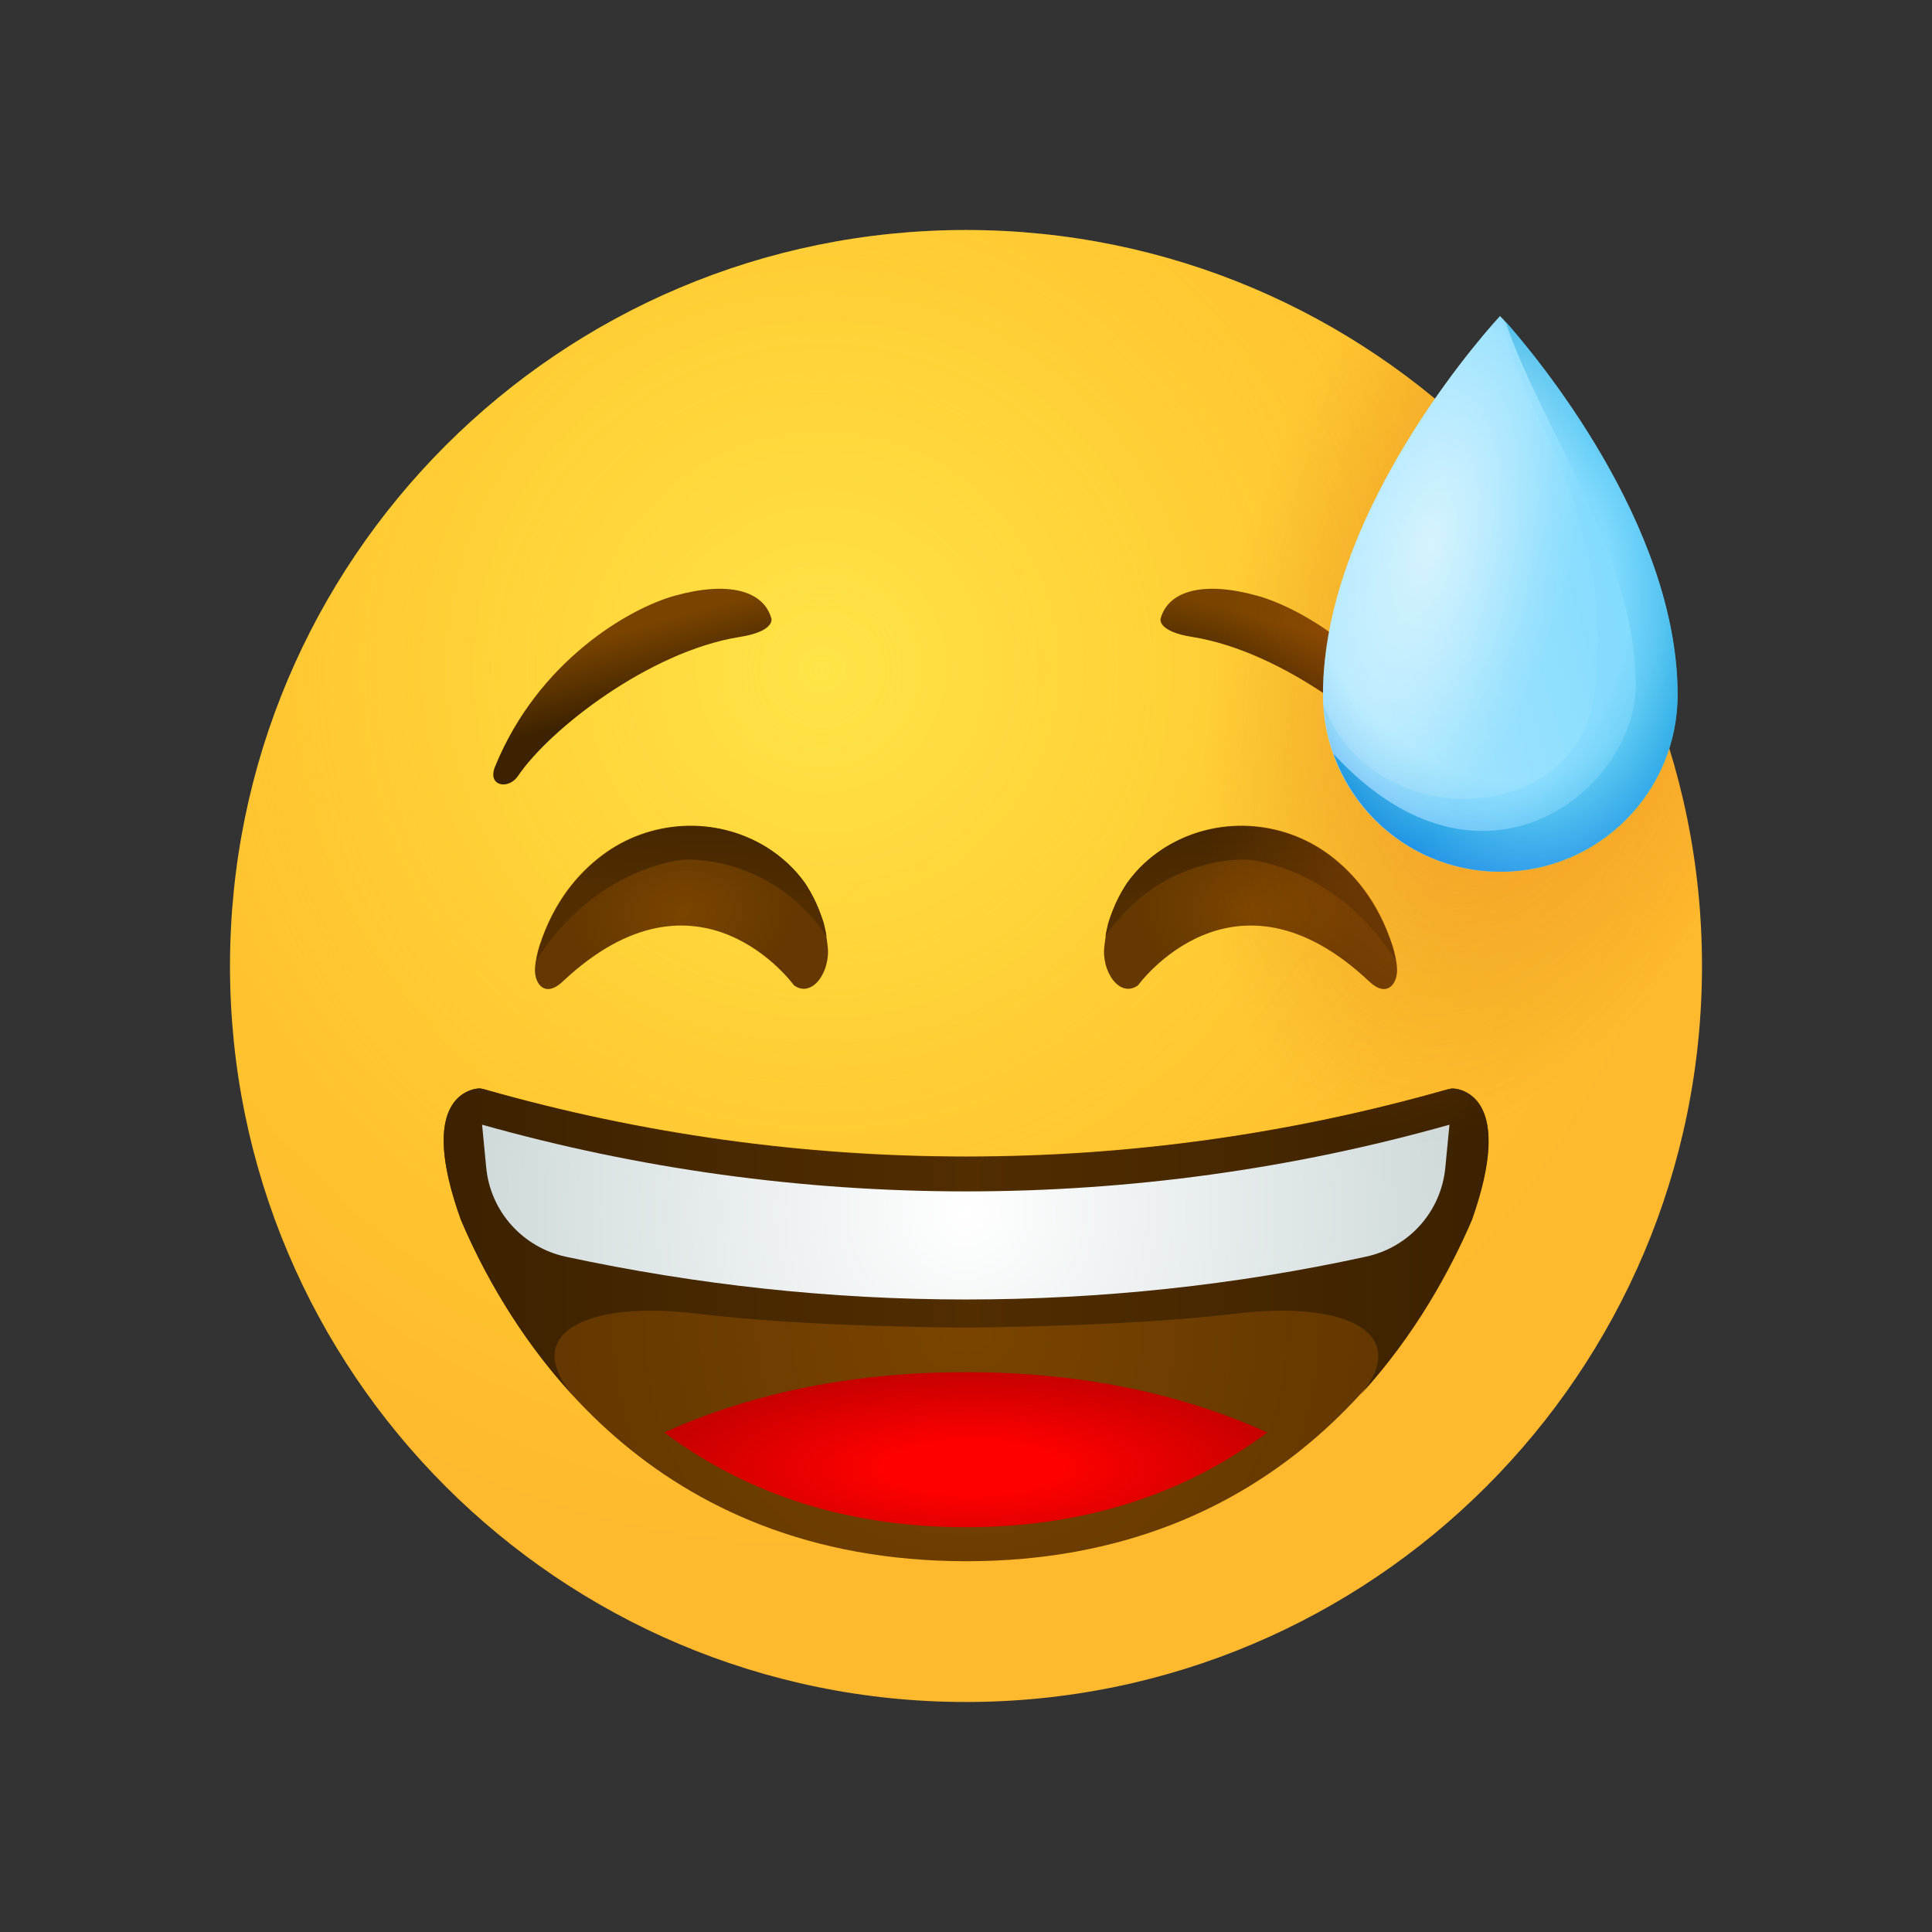 <?xml version="1.0" encoding="utf-8"?><!-- Скачано с сайта svg4.ru / Downloaded from svg4.ru -->
<svg width="800px" height="800px" viewBox="0 0 80 80" fill="none" xmlns="http://www.w3.org/2000/svg">
<rect x="0" y="0" width="80" height="80" fill="#333333" stroke="none"/>
<path d="M40 70.476C56.832 70.476 70.476 56.831 70.476 40C70.476 23.169 56.832 9.524 40 9.524C23.169 9.524 9.524 23.169 9.524 40C9.524 56.831 23.169 70.476 40 70.476Z" fill="url(#paint0_radial)"/>
<path opacity="0.5" d="M40 70.476C56.832 70.476 70.476 56.831 70.476 40C70.476 23.169 56.832 9.524 40 9.524C23.169 9.524 9.524 23.169 9.524 40C9.524 56.831 23.169 70.476 40 70.476Z" fill="url(#paint1_radial)"/>
<path d="M60.572 45.162C60.343 45.066 60.095 45.066 59.867 45.124C53.429 46.952 46.762 47.886 40 47.886C33.257 47.886 26.572 46.952 20.133 45.124C19.905 45.047 19.657 45.066 19.429 45.162C18.724 45.447 17.638 46.495 19.086 50.514C21.276 55.638 26.971 64.647 40.019 64.647C53.01 64.647 58.743 55.619 60.933 50.495C62.362 46.495 61.276 45.447 60.572 45.162Z" fill="url(#paint2_radial)"/>
<path d="M31.943 25.619C31.619 24.438 30.133 24.057 27.943 24.667C26.076 25.181 22.286 27.352 20.495 31.752C20.172 32.571 21.067 32.705 21.448 32.133C22.762 30.19 26.876 26.99 30.591 26.381C32.095 26.152 31.943 25.619 31.943 25.619Z" fill="url(#paint3_linear)"/>
<path d="M31.753 35.086C29.638 33.772 26.915 33.924 24.934 35.41C23.924 36.172 22.934 37.333 22.343 39.143C22.248 39.448 22.172 39.772 22.153 40.095C22.114 40.743 22.572 41.333 23.296 40.648C28.934 35.333 32.876 40.8 32.876 40.8C33.638 41.352 34.419 40.21 34.267 39.143C34.229 38.838 34.191 38.514 34.096 38.229C33.676 36.686 32.743 35.714 31.753 35.086Z" fill="url(#paint4_radial)"/>
<path d="M40 63.238C45.391 63.238 49.448 61.581 52.476 59.314C49.143 57.81 45.048 56.819 40 56.819C34.953 56.819 30.838 57.81 27.505 59.314C30.534 61.581 34.591 63.238 40 63.238Z" fill="url(#paint5_radial)"/>
<path d="M60.172 45.067C60.133 45.067 60.076 45.067 60.038 45.086C53.543 46.952 46.8 47.905 40 47.905C33.181 47.905 26.438 46.952 19.962 45.086C19.924 45.067 19.867 45.067 19.829 45.067C19.391 45.105 17.295 45.543 19.086 50.514C19.962 52.59 21.429 55.276 23.714 57.771C21.581 55.238 24.21 53.828 28.914 54.4C33.619 54.971 40.019 54.971 40.019 54.971C40.019 54.971 46.438 54.952 51.124 54.4C55.829 53.828 58.457 55.238 56.324 57.771C58.61 55.276 60.057 52.59 60.953 50.514C62.705 45.543 60.61 45.105 60.172 45.067Z" fill="url(#paint6_linear)"/>
<path d="M56.552 52.038C58.343 51.657 59.676 50.171 59.848 48.343L60.019 46.571C53.543 48.4 46.8 49.333 40 49.333C33.2 49.333 26.457 48.4 19.962 46.571L20.133 48.343C20.305 50.171 21.657 51.657 23.429 52.038C28.838 53.2 34.4 53.809 39.981 53.809C45.581 53.809 51.143 53.219 56.552 52.038Z" fill="url(#paint7_radial)"/>
<path d="M34.114 38.229C33.905 37.581 33.638 37.048 33.353 36.59C32.895 35.943 32.343 35.467 31.772 35.105C29.657 33.791 26.933 33.943 24.953 35.429C23.943 36.191 22.953 37.352 22.362 39.162C22.305 39.333 22.267 39.524 22.229 39.714C22.229 39.714 22.229 39.714 22.229 39.733C24.705 35.867 28.286 35.6 28.286 35.6C28.286 35.6 31.829 35.295 34.229 38.762C34.191 38.572 34.153 38.4 34.114 38.229Z" fill="url(#paint8_linear)"/>
<path d="M48.057 25.619C48.381 24.438 49.867 24.057 52.057 24.667C53.924 25.181 57.715 27.352 59.505 31.752C59.829 32.571 58.934 32.705 58.553 32.133C57.238 30.19 53.124 26.99 49.41 26.381C47.905 26.152 48.057 25.619 48.057 25.619Z" fill="url(#paint9_linear)"/>
<path d="M48.248 35.086C50.362 33.772 53.086 33.924 55.067 35.41C56.076 36.172 57.067 37.333 57.657 39.143C57.753 39.448 57.829 39.772 57.848 40.095C57.886 40.743 57.429 41.333 56.705 40.648C51.067 35.333 47.124 40.8 47.124 40.8C46.362 41.352 45.581 40.21 45.734 39.143C45.772 38.838 45.81 38.514 45.905 38.229C46.324 36.686 47.257 35.714 48.248 35.086Z" fill="url(#paint10_radial)"/>
<path d="M45.886 38.229C46.095 37.581 46.362 37.048 46.648 36.59C47.105 35.943 47.657 35.467 48.229 35.105C50.343 33.791 53.067 33.943 55.048 35.429C56.057 36.191 57.048 37.352 57.638 39.162C57.695 39.333 57.733 39.524 57.772 39.714C57.772 39.714 57.772 39.714 57.772 39.733C55.295 35.867 51.714 35.6 51.714 35.6C51.714 35.6 48.172 35.295 45.772 38.762C45.81 38.572 45.848 38.4 45.886 38.229Z" fill="url(#paint11_linear)"/>
<path d="M40 70.476C56.832 70.476 70.476 56.831 70.476 40C70.476 23.169 56.832 9.524 40 9.524C23.169 9.524 9.524 23.169 9.524 40C9.524 56.831 23.169 70.476 40 70.476Z" fill="url(#paint12_radial)"/>
<path d="M69.448 28.762C69.448 32.819 66.171 36.095 62.114 36.095C58.057 36.095 54.781 32.819 54.781 28.762C54.781 20.914 62.114 13.086 62.114 13.086C62.114 13.086 69.448 20.895 69.448 28.762Z" fill="url(#paint13_linear)"/>
<path opacity="0.5" d="M62.21 13.181C62.857 17.2 66.933 20.952 66.038 28.628C65.371 34.285 56.895 34.628 54.819 29.219C55.048 33.047 58.229 36.095 62.133 36.095C66.191 36.095 69.467 32.819 69.467 28.762C69.448 21.409 63.029 14.095 62.21 13.181Z" fill="url(#paint14_radial)"/>
<path d="M62.133 36.095C66.19 36.095 69.467 32.819 69.467 28.762C69.467 21.695 63.524 14.647 62.343 13.314C63.619 17.314 67.733 22.914 67.733 28.362C67.733 32.666 61.39 37.904 55.219 31.219C56.228 34.057 58.933 36.095 62.133 36.095Z" fill="url(#paint15_radial)"/>
<path d="M69.448 28.762C69.448 32.819 66.171 36.095 62.114 36.095C58.057 36.095 54.781 32.819 54.781 28.762C54.781 20.914 62.114 13.086 62.114 13.086C62.114 13.086 69.448 20.895 69.448 28.762Z" fill="url(#paint16_radial)"/>
<path d="M69.448 28.762C69.448 32.819 66.171 36.095 62.114 36.095C58.057 36.095 54.781 32.819 54.781 28.762C54.781 20.914 62.114 13.086 62.114 13.086C62.114 13.086 69.448 20.895 69.448 28.762Z" fill="url(#paint17_radial)"/>
<path d="M69.448 28.762C69.448 32.819 66.171 36.095 62.114 36.095C58.057 36.095 54.781 32.819 54.781 28.762C54.781 20.914 62.114 13.086 62.114 13.086C62.114 13.086 69.448 20.895 69.448 28.762Z" fill="url(#paint18_radial)"/>
<defs>
<radialGradient id="paint0_radial" cx="0" cy="0" r="1" gradientUnits="userSpaceOnUse" gradientTransform="translate(34.004 27.649) scale(36.766)">
<stop stop-color="#FFE030"/>
<stop offset="1" stop-color="#FFB92E"/>
</radialGradient>
<radialGradient id="paint1_radial" cx="0" cy="0" r="1" gradientUnits="userSpaceOnUse" gradientTransform="translate(34.004 27.649) scale(28.925)">
<stop stop-color="#FFEA5F"/>
<stop offset="1" stop-color="#FFBC47" stop-opacity="0"/>
</radialGradient>
<radialGradient id="paint2_radial" cx="0" cy="0" r="1" gradientUnits="userSpaceOnUse" gradientTransform="translate(40 54.875) scale(16.789)">
<stop offset="0.001" stop-color="#7A4400"/>
<stop offset="1" stop-color="#643800"/>
</radialGradient>
<linearGradient id="paint3_linear" x1="26.281" y1="29.328" x2="25.415" y2="26.236" gradientUnits="userSpaceOnUse">
<stop offset="0.001" stop-color="#3C2200"/>
<stop offset="1" stop-color="#7A4400"/>
</linearGradient>
<radialGradient id="paint4_radial" cx="0" cy="0" r="1" gradientUnits="userSpaceOnUse" gradientTransform="translate(28.279 37.782) rotate(175.474) scale(4.702 3.334)">
<stop offset="0.001" stop-color="#7A4400"/>
<stop offset="1" stop-color="#643800"/>
</radialGradient>
<radialGradient id="paint5_radial" cx="0" cy="0" r="1" gradientUnits="userSpaceOnUse" gradientTransform="translate(40.252 60.781) scale(13.914 4.206)">
<stop offset="0.248" stop-color="#FF0000"/>
<stop offset="1" stop-color="#C20000"/>
</radialGradient>
<linearGradient id="paint6_linear" x1="61.392" y1="51.424" x2="18.869" y2="51.424" gradientUnits="userSpaceOnUse">
<stop offset="0.001" stop-color="#3C2200"/>
<stop offset="0.5" stop-color="#512D00"/>
<stop offset="1" stop-color="#3C2200"/>
</linearGradient>
<radialGradient id="paint7_radial" cx="0" cy="0" r="1" gradientUnits="userSpaceOnUse" gradientTransform="translate(40 50.191) scale(36.818)">
<stop offset="0.001" stop-color="white"/>
<stop offset="1" stop-color="#A9BCBE"/>
</radialGradient>
<linearGradient id="paint8_linear" x1="28.746" y1="31.864" x2="28.372" y2="36.981" gradientUnits="userSpaceOnUse">
<stop offset="0.001" stop-color="#3C2200"/>
<stop offset="1" stop-color="#512D00"/>
</linearGradient>
<linearGradient id="paint9_linear" x1="53.73" y1="29.33" x2="54.596" y2="26.237" gradientUnits="userSpaceOnUse">
<stop offset="0.001" stop-color="#3C2200"/>
<stop offset="1" stop-color="#7A4400"/>
</linearGradient>
<radialGradient id="paint10_radial" cx="0" cy="0" r="1" gradientUnits="userSpaceOnUse" gradientTransform="translate(51.709 37.782) rotate(4.526) scale(4.702 3.334)">
<stop offset="0.001" stop-color="#7A4400"/>
<stop offset="1" stop-color="#643800"/>
</radialGradient>
<linearGradient id="paint11_linear" x1="51.245" y1="31.864" x2="51.618" y2="36.982" gradientUnits="userSpaceOnUse">
<stop offset="0.001" stop-color="#3C2200"/>
<stop offset="1" stop-color="#512D00"/>
</linearGradient>
<radialGradient id="paint12_radial" cx="0" cy="0" r="1" gradientUnits="userSpaceOnUse" gradientTransform="translate(62.897 25.903) rotate(107.308) scale(27.532 14.808)">
<stop stop-color="#EB672A" stop-opacity="0.5"/>
<stop offset="0.346" stop-color="#DC641B" stop-opacity="0.285"/>
<stop offset="0.804" stop-color="#C25E00" stop-opacity="0"/>
</radialGradient>
<linearGradient id="paint13_linear" x1="41.197" y1="30.787" x2="82.569" y2="18.83" gradientUnits="userSpaceOnUse">
<stop stop-color="#D1F2FF"/>
<stop offset="0.668" stop-color="#80DAFE"/>
<stop offset="1" stop-color="#0099D6"/>
</linearGradient>
<radialGradient id="paint14_radial" cx="0" cy="0" r="1" gradientUnits="userSpaceOnUse" gradientTransform="translate(61.261 23.521) rotate(10.428) scale(11.746 18.087)">
<stop offset="0.06" stop-color="#80DAFE"/>
<stop offset="0.566" stop-color="#80DAFE"/>
<stop offset="1" stop-color="#0099D6"/>
</radialGradient>
<radialGradient id="paint15_radial" cx="0" cy="0" r="1" gradientUnits="userSpaceOnUse" gradientTransform="translate(63.608 24.827) scale(9.496 16.383)">
<stop offset="0.343" stop-color="#80DAFE"/>
<stop offset="1" stop-color="#0099D6"/>
</radialGradient>
<radialGradient id="paint16_radial" cx="0" cy="0" r="1" gradientUnits="userSpaceOnUse" gradientTransform="translate(59.227 22.494) rotate(-76.396) scale(10.657 4.695)">
<stop stop-color="white" stop-opacity="0.25"/>
<stop offset="1" stop-color="white" stop-opacity="0"/>
</radialGradient>
<radialGradient id="paint17_radial" cx="0" cy="0" r="1" gradientUnits="userSpaceOnUse" gradientTransform="translate(61.267 22.821) rotate(71.005) scale(16.663 12.663)">
<stop offset="0.586" stop-color="#0099D6" stop-opacity="0"/>
<stop offset="0.721" stop-color="#1477E5" stop-opacity="0.164"/>
<stop offset="0.905" stop-color="#2D4FF8" stop-opacity="0.385"/>
<stop offset="1" stop-color="#3640FF" stop-opacity="0.5"/>
</radialGradient>
<radialGradient id="paint18_radial" cx="0" cy="0" r="1" gradientUnits="userSpaceOnUse" gradientTransform="translate(59.227 22.494) rotate(-76.396) scale(13.397 5.903)">
<stop stop-color="white" stop-opacity="0.45"/>
<stop offset="1" stop-color="white" stop-opacity="0"/>
</radialGradient>
</defs>
</svg>